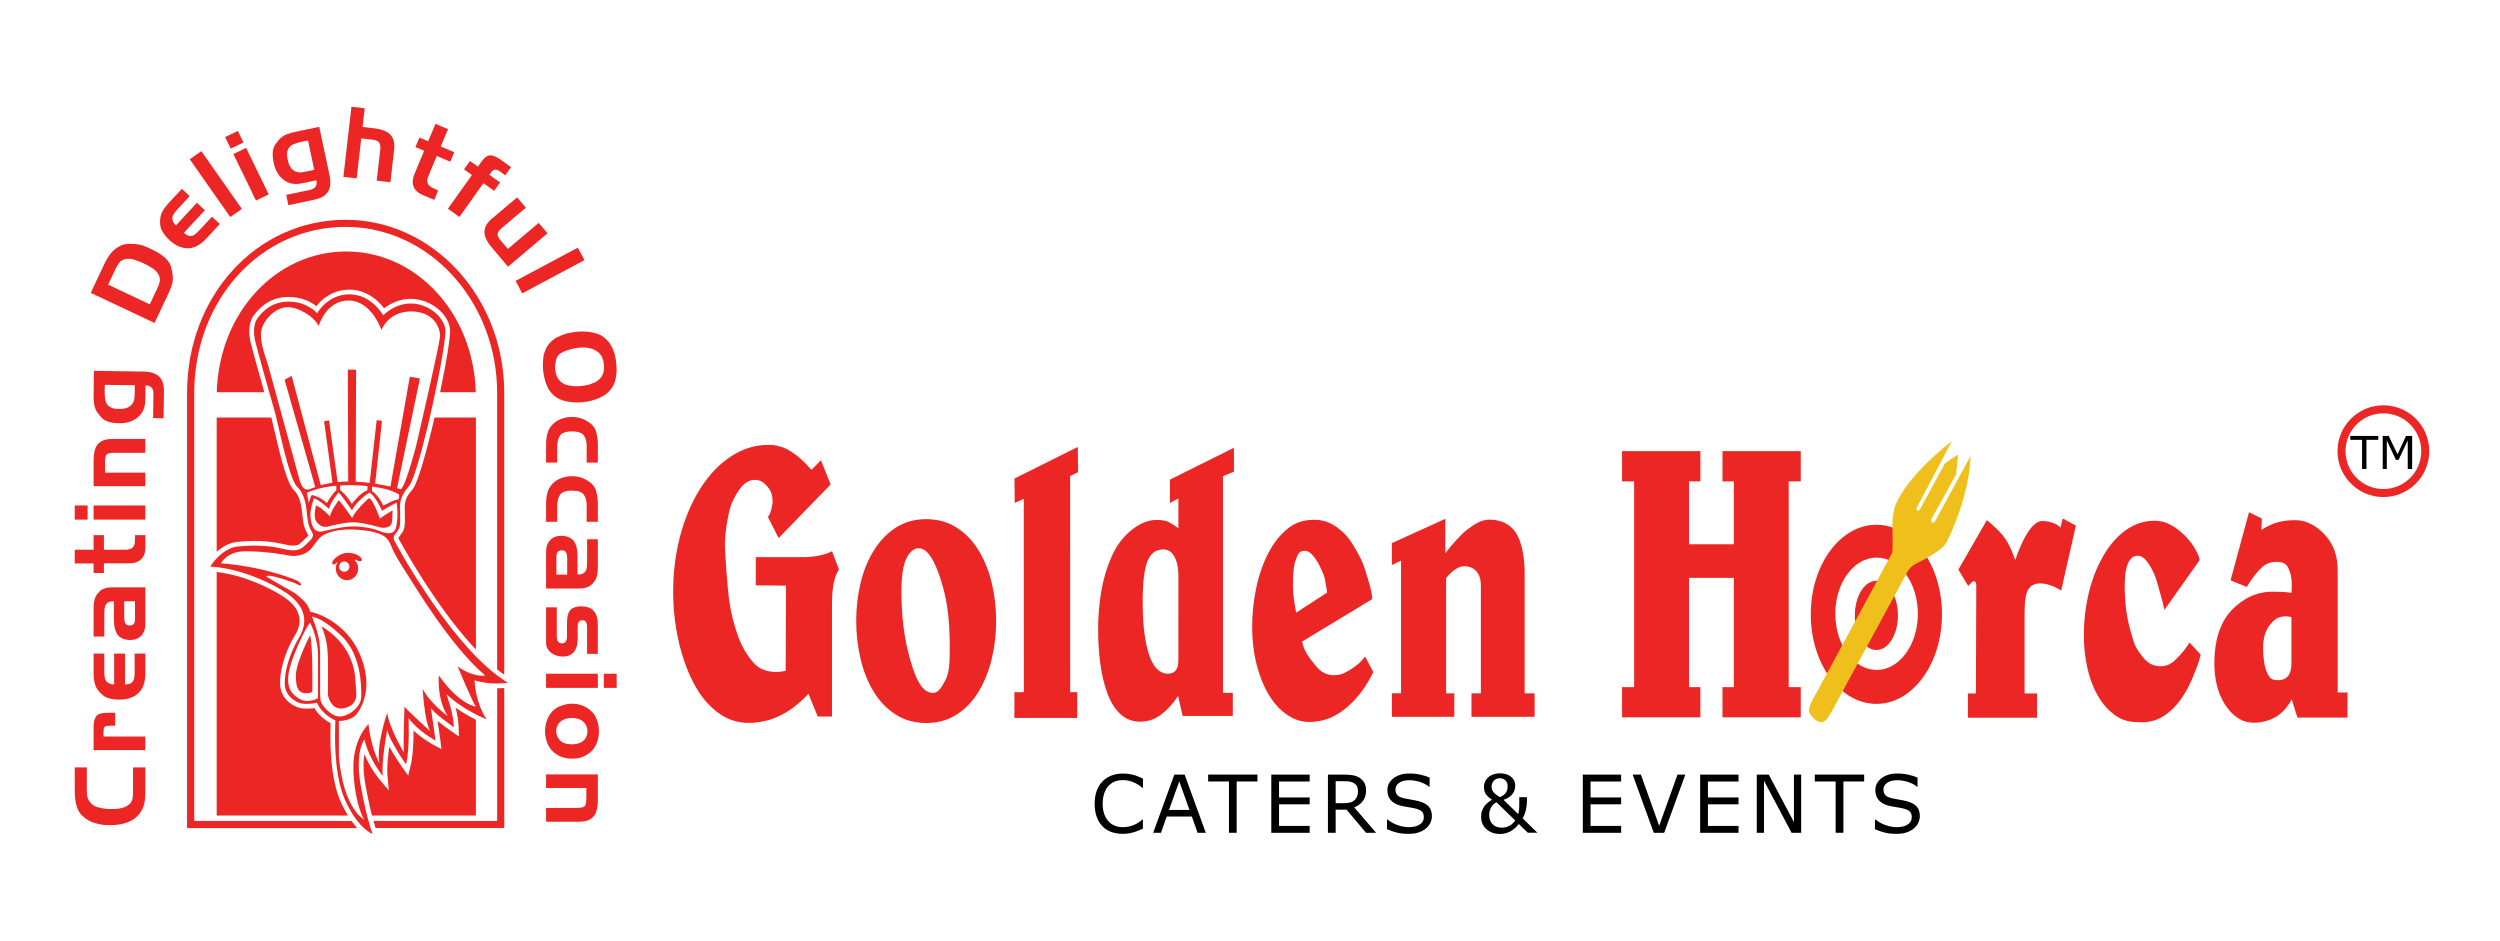 <?xml version="1.0" encoding="utf-8"?>
<!-- Generator: Adobe Illustrator 16.0.0, SVG Export Plug-In . SVG Version: 6.00 Build 0)  -->
<!DOCTYPE svg PUBLIC "-//W3C//DTD SVG 1.1//EN" "http://www.w3.org/Graphics/SVG/1.1/DTD/svg11.dtd">
<svg version="1.1" id="Layer_1" xmlns="http://www.w3.org/2000/svg" xmlns:xlink="http://www.w3.org/1999/xlink" x="0px" y="0px"
	 width="155.904px" height="58.667px" viewBox="0 0 155.904 58.667" enable-background="new 0 0 155.904 58.667"
	 xml:space="preserve">
<g>
	<g>
		<g>
			<path fill="none" d="M19.526,30.578l0.105-0.035C19.595,30.556,19.56,30.566,19.526,30.578z"/>
			<path fill="none" d="M25.027,35.218c-0.759-1.17-0.597-1.4-1.04-1.758c-0.443-0.354-2.26-0.592-3.287-0.307
				c-0.865,0.242-0.86,0.58-1.305,1.072c-0.443,0.492-1.134,0.469-1.354,0.42s-1.503-0.271-2.711-0.271
				c-1.207,0-1.552,0.766-1.552,0.766c0.31-0.012,1.508,0.141,2.475,0.359c1.204,0.275,2.194,0.645,2.349,0.75
				c0.277,0.195,0.181,0.338-0.016,0.211s-0.734-0.285-0.734-0.285c-1.357-0.449-1.23-0.211-1.23-0.211s1.186,0.705,1.554,0.896
				c0.367,0.186,0.84,0.645,0.968,0.84s0.21,0.451,0.21,0.451c0.375,0.059,2.225,0.648,3.076,2.615
				c0.853,1.965,0.216,3.205-0.145,3.711c-0.361,0.506-1.149,0.48-1.149,0.48v2.205c0.283,3.314,1.577,3.943,1.577,3.943
				s-0.542-0.801-0.665-2.896c-0.124-2.094,0.937-3.055,0.937-3.055c0.147,1.49,0.679,2.439,0.679,2.439
				c-0.21-1.158,0.492-3.154,0.492-3.154c0.086,0.9,1.034,2.488,1.034,2.488c-0.05-0.639,0.037-2.857,0.037-2.857
				c0.26,0.309,1.603,1.527,1.603,1.527c-0.369-0.715-0.468-2.637-0.468-2.637c0.479,0.912,1.563,1.699,1.563,1.699
				c-0.702-1.096-0.555-2.537-0.555-2.537c1.306,1.848,2.305,1.936,2.305,1.936c-0.247-0.371-1.134-2.502-1.134-2.502
				c1.021,0.727,1.725,0.566,1.725,0.566C28.033,40.24,25.784,36.39,25.027,35.218z"/>
			<path fill="#EC2525" d="M20.5,32.828c0.373-0.094,0.99-0.256,1.548-0.256c0.56,0,1.561,0.291,1.699,0.326
				s0.641,0.035,0.687-0.314c0.047-0.35,0.047-0.756,0.047-0.756s-0.594,0.348-0.79,0.512c0,0-0.408-1.176-0.677-1.277
				c0,0-0.803,0.686-1.059,1.244c0,0-0.688-1.023-0.838-1.105c0,0-0.513,0.697-0.535,1.012c0,0-0.535-0.582-0.873-0.686
				c0,0-0.186,0.686,0,0.965C19.895,32.771,20.128,32.921,20.5,32.828z"/>
			<path fill="none" d="M25.027,35.218c-0.759-1.17-0.597-1.4-1.04-1.758c-0.443-0.354-2.26-0.592-3.287-0.307
				c-0.865,0.242-0.86,0.58-1.305,1.072c-0.443,0.492-1.134,0.469-1.354,0.42s-1.503-0.271-2.711-0.271
				c-1.207,0-1.552,0.766-1.552,0.766c0.31-0.012,1.508,0.141,2.475,0.359c1.204,0.275,2.194,0.645,2.349,0.75
				c0.277,0.195,0.181,0.338-0.016,0.211s-0.734-0.285-0.734-0.285c-1.357-0.449-1.23-0.211-1.23-0.211s1.186,0.705,1.554,0.896
				c0.367,0.186,0.84,0.645,0.968,0.84s0.21,0.451,0.21,0.451c0.375,0.059,2.225,0.648,3.076,2.615
				c0.853,1.965,0.216,3.205-0.145,3.711c-0.361,0.506-1.149,0.48-1.149,0.48v2.205c0.283,3.314,1.577,3.943,1.577,3.943
				s-0.542-0.801-0.665-2.896c-0.124-2.094,0.937-3.055,0.937-3.055c0.147,1.49,0.679,2.439,0.679,2.439
				c-0.21-1.158,0.492-3.154,0.492-3.154c0.086,0.9,1.034,2.488,1.034,2.488c-0.05-0.639,0.037-2.857,0.037-2.857
				c0.26,0.309,1.603,1.527,1.603,1.527c-0.369-0.715-0.468-2.637-0.468-2.637c0.479,0.912,1.563,1.699,1.563,1.699
				c-0.702-1.096-0.555-2.537-0.555-2.537c1.306,1.848,2.305,1.936,2.305,1.936c-0.247-0.371-1.134-2.502-1.134-2.502
				c1.021,0.727,1.725,0.566,1.725,0.566C28.033,40.24,25.784,36.39,25.027,35.218z"/>
			<path fill="#EC2525" d="M21.698,50.861c0.001,0,0.001,0,0.002,0.002c-0.153-0.248-0.308-0.533-0.455-0.869
				c-0.49-1.105-0.701-2.752-0.627-4.887c-0.258-0.141-0.723-0.449-1.014-0.951c-0.13,0.02-0.302,0.037-0.48,0.037
				c-0.261,0-0.481-0.039-0.656-0.119c-0.628-0.287-0.983-0.787-1.004-1.41c-0.021-0.666,0.211-1.863,0.934-3.051
				c0.693-1.137-0.005-1.93-0.713-2.395c-0.764-0.502-2.442-1.348-4.171-1.549v15.191H21.698L21.698,50.861z"/>
			<path fill="#EC2525" d="M29.678,50.861v-5.979c0,0.002,0.001,0.002,0.001,0.002c-0.34-0.168-0.799-0.418-1.266-0.748
				c0.096,0.377,0.18,0.814,0.189,1.211l0.017,0.584l-0.479-0.334c-0.241-0.168-0.563-0.398-0.851-0.633
				c0.072,0.488,0.148,1.027,0.17,1.188l0.069,0.564l-0.502-0.268c-0.036-0.021-0.666-0.357-1.237-0.885
				c0.001,0.648-0.029,1.551-0.181,2.176l-0.153,0.633l-0.376-0.531c-0.07-0.102-0.479-0.684-0.803-1.277
				c-0.084,0.592-0.158,1.316-0.114,1.799l0.086,0.939l-0.606-0.721c-0.026-0.033-0.539-0.648-0.922-1.555
				c-0.066,0.422-0.086,1.045,0.07,1.918c0.184,1.033,0.4,1.916,0.409,1.916H29.678L29.678,50.861z"/>
			<path fill="#EC2525" d="M31.004,51.193H23.29h-0.001c0.052,0.188,0.097,0.332,0.132,0.443l0,0h8.026v-8.732
				c-0.118,0.012-0.271,0.02-0.443,0.02V51.193z"/>
			<path fill="#EC2525" d="M21.919,51.193h-9.806V24.499c0-5.803,4.148-10.35,9.444-10.35c5.208,0,9.445,4.643,9.445,10.35v17.247
				c0.148,0.119,0.296,0.23,0.443,0.332l0,0V24.499c0-5.951-4.437-10.793-9.89-10.793c-5.545,0-9.889,4.74-9.889,10.793v27.14h10.61
				C22.164,51.513,22.043,51.367,21.919,51.193z"/>
			<g>
				<g>
					<path fill="#EC2525" d="M4.661,47.855h0.753v1.518c0,0.271,0.063,0.482,0.193,0.645c0.128,0.156,0.271,0.262,0.429,0.307
						c0.156,0.043,0.302,0.076,0.434,0.096c0.134,0.021,0.266,0.031,0.396,0.031h0.08h0.065c0.059,0,0.12-0.002,0.188-0.006
						c0.067-0.004,0.148-0.012,0.244-0.023c0.097-0.012,0.198-0.041,0.31-0.084c0.11-0.041,0.212-0.102,0.306-0.18
						c0.106-0.102,0.174-0.211,0.199-0.328c0.026-0.119,0.039-0.271,0.039-0.459v-1.514h0.766v1.549
						c0,0.293-0.024,0.541-0.075,0.746c-0.052,0.207-0.154,0.412-0.31,0.621c-0.213,0.246-0.468,0.424-0.766,0.523
						c-0.298,0.105-0.62,0.156-0.967,0.156H6.681c-0.158,0-0.313-0.016-0.465-0.049c-0.15-0.033-0.294-0.072-0.429-0.121
						c-0.135-0.051-0.253-0.107-0.355-0.172c-0.102-0.066-0.216-0.162-0.343-0.287c-0.126-0.127-0.219-0.281-0.278-0.459
						c-0.06-0.182-0.099-0.35-0.118-0.506c-0.021-0.158-0.031-0.316-0.031-0.475L4.661,47.855L4.661,47.855z"/>
					<path fill="#EC2525" d="M9.062,45.931v0.844H5.837v-1.434c0-0.262,0.037-0.457,0.11-0.588c0.072-0.131,0.174-0.213,0.3-0.25
						s0.302-0.057,0.526-0.057h0.214h0.195v0.809H6.926c-0.166,0-0.277,0.012-0.333,0.031c-0.055,0.021-0.093,0.061-0.113,0.115
						c-0.008,0.053-0.015,0.102-0.019,0.141c-0.004,0.041-0.006,0.109-0.006,0.203v0.186H9.062z"/>
					<path fill="#EC2525" d="M8.395,40.759h0.667v1.242c0,0.551-0.146,0.961-0.439,1.229s-0.687,0.4-1.176,0.4
						s-0.851-0.104-1.08-0.313c-0.23-0.209-0.376-0.416-0.438-0.627c-0.062-0.211-0.092-0.441-0.092-0.689v-1.242h0.667v1.125
						c0,0.186,0.015,0.33,0.043,0.438c0.028,0.105,0.088,0.188,0.178,0.25c0.095,0.072,0.226,0.109,0.393,0.109v-1.922h0.68v1.924
						c0.167,0,0.295-0.029,0.383-0.09c0.087-0.061,0.147-0.145,0.181-0.256c0.023-0.104,0.036-0.254,0.036-0.443L8.395,40.759
						L8.395,40.759z"/>
					<path fill="#EC2525" d="M6.504,38.271v1.426H5.837v-1.744c0-0.209,0.021-0.398,0.062-0.572
						c0.042-0.174,0.147-0.344,0.321-0.508c0.173-0.166,0.447-0.248,0.823-0.248h2.02v2.283c0,0.318-0.085,0.563-0.257,0.734
						c-0.163,0.18-0.396,0.27-0.697,0.27H8.022c-0.184-0.021-0.336-0.064-0.455-0.129c-0.121-0.066-0.216-0.156-0.282-0.275
						c-0.067-0.119-0.113-0.246-0.142-0.383c-0.025-0.137-0.04-0.305-0.04-0.506v-1.125c-0.171,0-0.301,0.031-0.388,0.094
						c-0.089,0.064-0.146,0.148-0.172,0.258C6.517,37.951,6.504,38.093,6.504,38.271z M8.42,38.558v-1.064H7.747v1.002
						c0,0.145,0.021,0.266,0.063,0.365c0.043,0.102,0.135,0.148,0.272,0.148c0.095,0,0.166-0.02,0.218-0.063
						c0.051-0.043,0.084-0.094,0.099-0.154S8.42,38.654,8.42,38.558z"/>
					<path fill="#EC2525" d="M6.479,35.138v0.594H5.837v-0.594H4.661v-0.854h1.176v-0.912h0.643v0.912h1.305
						c0.191,0,0.335-0.031,0.429-0.094c0.094-0.064,0.153-0.15,0.177-0.26c0.021-0.131,0.031-0.289,0.031-0.473v-0.086h0.643v0.777
						c0,0.322-0.09,0.566-0.27,0.734c-0.179,0.166-0.424,0.25-0.734,0.25h-1.58V35.138z"/>
					<path fill="#EC2525" d="M4.661,32.404v-0.881h0.802v0.881H4.661z M5.837,32.404v-0.881h3.226v0.881H5.837z"/>
					<path fill="#EC2525" d="M9.062,29.478v0.844H5.837v-1.598c0-0.297,0.035-0.545,0.104-0.74c0.067-0.197,0.189-0.348,0.362-0.453
						c0.174-0.105,0.412-0.16,0.714-0.16h2.044v0.865H7.129c-0.065,0-0.128,0.002-0.188,0.008c-0.06,0.006-0.122,0.02-0.189,0.039
						c-0.067,0.021-0.117,0.07-0.149,0.148c-0.032,0.076-0.05,0.197-0.05,0.361v0.686H9.062z"/>
					<path fill="#EC2525" d="M5.837,24.681l0.022-1.555l3.103,0.045c0.278,0.004,0.511,0.051,0.7,0.137
						c0.188,0.086,0.332,0.219,0.431,0.4c0.092,0.189,0.136,0.424,0.132,0.705l-0.023,1.672l-0.654-0.01l0.021-1.518
						c0.005-0.342-0.16-0.516-0.495-0.521l-0.011,0.691l-0.001,0.08c-0.003,0.172-0.011,0.311-0.023,0.418
						c-0.014,0.109-0.048,0.225-0.104,0.352c-0.055,0.125-0.148,0.256-0.28,0.391c-0.134,0.135-0.307,0.24-0.52,0.316
						c-0.214,0.076-0.447,0.113-0.7,0.109c-0.521-0.008-0.884-0.117-1.085-0.334c-0.2-0.215-0.329-0.387-0.384-0.52
						c-0.056-0.131-0.091-0.262-0.104-0.393c-0.016-0.131-0.022-0.23-0.023-0.301C5.837,24.777,5.837,24.722,5.837,24.681z
						 M8.398,24.57L8.4,24.466l0.006-0.441L6.54,23.999l-0.008,0.1L6.53,24.203l-0.003,0.246c-0.003,0.197,0.013,0.369,0.047,0.518
						c0.035,0.148,0.094,0.258,0.176,0.328c0.083,0.07,0.166,0.121,0.25,0.154c0.083,0.031,0.178,0.049,0.283,0.049L7.471,25.5
						c0.364,0.006,0.624-0.102,0.782-0.318c0.059-0.074,0.097-0.158,0.114-0.254C8.385,24.833,8.395,24.713,8.398,24.57z"/>
					<path fill="#EC2525" d="M10.502,18.308L9.637,20.14l-3.979-1.877l0.855-1.816c0.194-0.412,0.419-0.719,0.674-0.92
						c0.256-0.201,0.515-0.307,0.776-0.318c0.262-0.01,0.488,0,0.677,0.035c0.189,0.035,0.384,0.1,0.582,0.193l0.244,0.115
						c0.697,0.33,1.1,0.695,1.203,1.102c0.104,0.404,0.135,0.715,0.09,0.93S10.629,18.038,10.502,18.308z M7.2,16.784l-0.457,0.969
						l2.597,1.225l0.457-0.969c0.08-0.17,0.134-0.314,0.16-0.432c0.026-0.119,0.013-0.246-0.039-0.385
						c-0.073-0.17-0.194-0.313-0.361-0.43c-0.169-0.119-0.366-0.229-0.596-0.338c-0.222-0.105-0.433-0.186-0.632-0.242
						c-0.198-0.055-0.377-0.061-0.532-0.018c-0.156,0.045-0.265,0.104-0.323,0.176c-0.06,0.074-0.109,0.146-0.151,0.217
						C7.28,16.627,7.239,16.704,7.2,16.784z"/>
					<path fill="#EC2525" d="M13.219,13.515l0.489,0.453l-0.845,0.912c-0.374,0.404-0.761,0.604-1.157,0.602
						c-0.397-0.004-0.775-0.172-1.135-0.506c-0.358-0.332-0.553-0.654-0.58-0.963c-0.027-0.311,0.008-0.563,0.104-0.758
						c0.1-0.195,0.231-0.385,0.401-0.568l0.844-0.91l0.49,0.453l-0.766,0.826c-0.125,0.135-0.214,0.25-0.266,0.348
						c-0.051,0.098-0.063,0.199-0.04,0.305c0.02,0.117,0.09,0.234,0.213,0.348l1.307-1.41l0.499,0.461l-1.308,1.41
						c0.123,0.113,0.236,0.18,0.341,0.195c0.105,0.015,0.206-0.004,0.306-0.063c0.091-0.063,0.201-0.164,0.331-0.305L13.219,13.515z
						"/>
					<path fill="#EC2525" d="M11.833,9.932l0.722-0.506l2.528,3.602l-0.722,0.508L11.833,9.932z"/>
					<path fill="#EC2525" d="M14.039,8.549l0.793-0.386l0.351,0.721L14.39,9.271L14.039,8.549z M14.553,9.607l0.793-0.387
						l1.412,2.901l-0.793,0.385L14.553,9.607z"/>
					<path fill="#EC2525" d="M18.388,8.229l1.521-0.321l0.643,3.035c0.059,0.272,0.064,0.508,0.022,0.711
						c-0.043,0.203-0.142,0.373-0.296,0.51c-0.164,0.131-0.385,0.227-0.659,0.285l-1.635,0.346l-0.137-0.641l1.485-0.314
						c0.335-0.072,0.468-0.271,0.398-0.598l-0.677,0.143l-0.078,0.018c-0.168,0.035-0.306,0.059-0.414,0.068
						c-0.107,0.009-0.229,0.002-0.364-0.023c-0.134-0.025-0.282-0.088-0.443-0.188c-0.16-0.1-0.302-0.244-0.424-0.436
						c-0.121-0.19-0.209-0.41-0.261-0.658c-0.108-0.511-0.079-0.888,0.086-1.132c0.165-0.243,0.306-0.406,0.422-0.489
						s0.234-0.146,0.359-0.189c0.124-0.043,0.221-0.072,0.287-0.089C18.296,8.25,18.349,8.238,18.388,8.229z M19.062,10.703
						l0.104-0.021l0.431-0.091L19.21,8.764l-0.098,0.015L19.01,8.799l-0.241,0.051c-0.191,0.041-0.355,0.095-0.492,0.161
						c-0.138,0.066-0.23,0.147-0.281,0.244c-0.052,0.097-0.083,0.188-0.096,0.277c-0.014,0.088-0.01,0.184,0.014,0.287l0.04,0.186
						c0.074,0.356,0.235,0.586,0.482,0.692c0.084,0.041,0.176,0.06,0.271,0.056C18.804,10.75,18.923,10.732,19.062,10.703z"/>
					<path fill="#EC2525" d="M22.242,11.125l-0.827-0.094l0.501-4.374l0.827,0.095L22.61,7.92l0.761,0.087
						c0.202,0.023,0.387,0.066,0.555,0.129s0.302,0.146,0.403,0.246c0.101,0.103,0.175,0.231,0.22,0.389
						c0.046,0.157,0.057,0.346,0.031,0.564l-0.232,2.032l-0.856-0.1l0.221-1.933c0.023-0.203,0-0.354-0.071-0.452
						c-0.08-0.091-0.223-0.149-0.43-0.172L22.53,8.631L22.242,11.125z"/>
					<path fill="#EC2525" d="M26.453,9.401l-0.547-0.229l0.248-0.593l0.548,0.229l0.455-1.083l0.784,0.329l-0.455,1.084l0.842,0.353
						l-0.249,0.593l-0.84-0.354l-0.505,1.203c-0.074,0.176-0.101,0.321-0.078,0.432c0.021,0.111,0.079,0.199,0.171,0.264
						c0.111,0.07,0.254,0.139,0.423,0.211l0.079,0.033l-0.249,0.592l-0.717-0.301c-0.297-0.125-0.488-0.301-0.572-0.531
						c-0.085-0.23-0.067-0.488,0.052-0.775L26.453,9.401z"/>
					<path fill="#EC2525" d="M28.649,13.529l-0.719-0.512l1.5-2.103l-0.494-0.352l0.373-0.523l0.494,0.352l0.106-0.149
						c0.047-0.066,0.089-0.124,0.124-0.174c0.035-0.05,0.09-0.114,0.164-0.192c0.071-0.078,0.155-0.134,0.25-0.167
						c0.094-0.033,0.201-0.029,0.321,0.012c0.126,0.035,0.271,0.111,0.438,0.229l0.663,0.473l-0.369,0.519l-0.099-0.093
						l-0.181-0.128c-0.14-0.101-0.25-0.146-0.33-0.138c-0.088-0.012-0.174,0.042-0.259,0.161l-0.023,0.035l-0.029,0.04l-0.062,0.085
						l0.668,0.475l-0.372,0.523l-0.668-0.477L28.649,13.529z"/>
					<path fill="#EC2525" d="M33.595,13.9l0.549,0.65l-2.465,2.082l-1.034-1.227c-0.187-0.221-0.313-0.432-0.383-0.629
						c-0.068-0.199-0.069-0.395-0.006-0.586c0.065-0.191,0.209-0.379,0.431-0.566l1.563-1.318l0.545,0.645L31.28,14.23
						c-0.101,0.084-0.17,0.166-0.212,0.242c-0.041,0.078-0.049,0.158-0.021,0.242c0.028,0.084,0.087,0.178,0.176,0.285l0.446,0.527
						L33.595,13.9z"/>
					<path fill="#EC2525" d="M36.033,15.443l0.416,0.777l-3.882,2.074l-0.415-0.777L36.033,15.443z"/>
					<path fill="#EC2525" d="M36.89,20.724c0.331,0.059,0.582,0.158,0.754,0.299s0.301,0.275,0.387,0.4
						c0.085,0.127,0.154,0.262,0.211,0.404c0.055,0.145,0.095,0.275,0.119,0.391c0.024,0.117,0.047,0.252,0.063,0.406
						c0.032,0.291,0.036,0.523,0.013,0.697c-0.023,0.172-0.043,0.291-0.057,0.357c-0.014,0.064-0.045,0.158-0.096,0.281
						c-0.05,0.123-0.118,0.234-0.206,0.334c-0.176,0.229-0.418,0.406-0.727,0.535s-0.629,0.211-0.961,0.248
						c-0.329,0.035-0.662,0.025-0.999-0.033c-0.337-0.057-0.615-0.18-0.838-0.371s-0.384-0.428-0.483-0.707
						c-0.102-0.281-0.166-0.557-0.196-0.828c-0.03-0.271-0.028-0.537,0.005-0.795c0.007-0.088,0.021-0.168,0.038-0.242
						c0.018-0.074,0.051-0.166,0.096-0.277c0.045-0.113,0.111-0.228,0.199-0.346c0.087-0.119,0.193-0.223,0.319-0.313
						s0.303-0.182,0.529-0.273c0.229-0.094,0.516-0.158,0.859-0.197C36.257,20.657,36.58,20.667,36.89,20.724z M36.678,21.693
						c-0.199-0.027-0.416-0.027-0.65-0.002c-0.23,0.025-0.498,0.096-0.805,0.209c-0.305,0.113-0.485,0.293-0.543,0.537
						c-0.057,0.244-0.077,0.447-0.059,0.609c0.018,0.158,0.056,0.309,0.117,0.449c0.164,0.336,0.453,0.523,0.866,0.564
						c0.214,0.033,0.435,0.037,0.665,0.012c0.234-0.025,0.425-0.066,0.567-0.121c0.143-0.055,0.234-0.092,0.273-0.109
						c0.039-0.02,0.098-0.057,0.176-0.111c0.077-0.057,0.148-0.131,0.218-0.225c0.067-0.094,0.11-0.189,0.131-0.289
						c0.021-0.098,0.031-0.188,0.035-0.266c0.004-0.078,0.001-0.158-0.008-0.238c-0.018-0.15-0.055-0.297-0.116-0.438
						C37.401,21.974,37.111,21.777,36.678,21.693z"/>
					<path fill="#EC2525" d="M34.747,27.844v0.109v0.895h-0.692v-1.145c0-0.24,0.027-0.465,0.083-0.67
						c0.056-0.207,0.157-0.389,0.307-0.549c0.148-0.158,0.334-0.279,0.554-0.361c0.221-0.082,0.44-0.121,0.662-0.121
						c0.153,0,0.303,0.016,0.442,0.049c0.142,0.031,0.282,0.086,0.427,0.164c0.143,0.078,0.267,0.166,0.373,0.264
						c0.139,0.143,0.229,0.289,0.269,0.438c0.041,0.15,0.069,0.289,0.086,0.42c0.018,0.129,0.025,0.252,0.025,0.367v1.145h-0.698
						v-0.895v-0.084v-0.111c0-0.207-0.055-0.402-0.162-0.584c-0.108-0.182-0.362-0.273-0.762-0.273
						c-0.394,0-0.644,0.094-0.751,0.281C34.801,27.37,34.747,27.592,34.747,27.844z"/>
					<path fill="#EC2525" d="M34.747,31.539v0.109v0.893h-0.692v-1.145c0-0.24,0.027-0.463,0.083-0.67
						c0.056-0.205,0.157-0.389,0.307-0.549c0.148-0.158,0.334-0.279,0.554-0.359c0.221-0.082,0.44-0.123,0.662-0.123
						c0.153,0,0.303,0.016,0.442,0.049c0.142,0.031,0.282,0.088,0.427,0.163c0.143,0.078,0.267,0.166,0.373,0.264
						c0.139,0.145,0.229,0.289,0.269,0.439c0.041,0.148,0.069,0.289,0.086,0.418c0.018,0.131,0.025,0.254,0.025,0.367v1.145h-0.698
						v-0.893v-0.086v-0.109c0-0.209-0.055-0.402-0.162-0.584c-0.108-0.184-0.362-0.271-0.762-0.271
						c-0.394,0-0.644,0.094-0.751,0.279C34.801,31.064,34.747,31.285,34.747,31.539z"/>
					<path fill="#EC2525" d="M36.614,35.056v-1.428h0.668v1.744c0,0.207-0.021,0.398-0.063,0.572s-0.147,0.342-0.32,0.508
						c-0.175,0.166-0.448,0.248-0.823,0.248h-2.021v-2.283c0-0.316,0.086-0.563,0.257-0.732c0.163-0.182,0.396-0.271,0.698-0.271
						h0.086c0.185,0.021,0.336,0.064,0.456,0.129s0.214,0.156,0.281,0.275c0.067,0.117,0.114,0.244,0.141,0.383
						c0.027,0.137,0.04,0.305,0.04,0.504v1.127c0.171,0,0.302-0.031,0.39-0.096c0.088-0.063,0.145-0.148,0.172-0.256
						C36.6,35.371,36.614,35.23,36.614,35.056z M34.699,34.769v1.063h0.673v-1.004c0-0.143-0.021-0.264-0.064-0.365
						c-0.043-0.1-0.134-0.146-0.271-0.146c-0.094,0-0.166,0.02-0.217,0.063c-0.053,0.043-0.084,0.096-0.1,0.152
						C34.705,34.589,34.699,34.667,34.699,34.769z"/>
					<path fill="#EC2525" d="M34.054,40.062v-2.186h0.667v1.793c0,0.303,0.108,0.453,0.325,0.453c0.208,0,0.313-0.15,0.313-0.453
						v-0.738c0-0.107,0.002-0.191,0.006-0.254c0.005-0.061,0.016-0.146,0.034-0.264c0.019-0.113,0.059-0.217,0.121-0.311
						c0.063-0.096,0.157-0.166,0.282-0.215c0.124-0.049,0.274-0.074,0.45-0.074c0.686,0,1.028,0.379,1.028,1.139v1.824h-0.668
						v-1.516v-0.061v-0.08c0-0.258-0.071-0.402-0.214-0.432h-0.104c-0.18,0-0.27,0.135-0.27,0.402v0.777
						c0,0.156-0.018,0.297-0.053,0.426c-0.034,0.129-0.09,0.242-0.165,0.34c-0.074,0.1-0.171,0.176-0.288,0.23
						c-0.115,0.055-0.249,0.082-0.399,0.082c-0.185,0-0.339-0.027-0.466-0.08c-0.126-0.053-0.222-0.104-0.284-0.152
						c-0.063-0.047-0.132-0.125-0.205-0.227C34.092,40.388,34.054,40.246,34.054,40.062z"/>
					<path fill="#EC2525" d="M37.282,42.015v0.881h-3.228v-0.881H37.282z M38.456,42.015v0.881h-0.801v-0.881H38.456z"/>
					<path fill="#EC2525" d="M34.441,46.83c-0.144-0.154-0.244-0.313-0.304-0.477s-0.099-0.299-0.119-0.41
						c-0.021-0.109-0.03-0.225-0.03-0.344c0-0.223,0.04-0.447,0.119-0.672s0.19-0.412,0.334-0.561
						c0.143-0.15,0.299-0.256,0.468-0.322c0.17-0.064,0.309-0.107,0.417-0.127c0.107-0.021,0.224-0.031,0.346-0.031
						c0.232,0,0.43,0.031,0.591,0.096c0.161,0.063,0.284,0.121,0.37,0.176s0.188,0.141,0.303,0.258
						c0.117,0.117,0.216,0.281,0.294,0.496c0.08,0.215,0.119,0.443,0.119,0.689c0,0.232-0.037,0.457-0.112,0.67
						c-0.075,0.215-0.171,0.383-0.287,0.504c-0.116,0.119-0.22,0.209-0.307,0.266c-0.088,0.057-0.211,0.117-0.366,0.178
						c-0.157,0.061-0.358,0.092-0.604,0.092c-0.231,0-0.456-0.041-0.671-0.119C34.786,47.109,34.599,46.99,34.441,46.83z
						 M34.735,45.314c-0.018,0.033-0.028,0.074-0.036,0.125c-0.009,0.051-0.014,0.102-0.014,0.148c0,0.178,0.052,0.336,0.153,0.48
						c0.103,0.143,0.227,0.234,0.373,0.283s0.296,0.068,0.447,0.068c0.216,0,0.403-0.039,0.564-0.117s0.279-0.209,0.354-0.385
						c0.041-0.111,0.061-0.217,0.061-0.313c0-0.105-0.021-0.215-0.066-0.33c-0.054-0.109-0.12-0.201-0.202-0.275
						c-0.081-0.072-0.183-0.129-0.299-0.168c-0.119-0.039-0.257-0.059-0.41-0.059c-0.209,0-0.396,0.045-0.563,0.133
						S34.807,45.128,34.735,45.314z"/>
					<path fill="#EC2525" d="M34.054,49.142v-0.848h3.228v1.6c0,0.299-0.035,0.545-0.104,0.738c-0.068,0.195-0.189,0.35-0.364,0.453
						c-0.174,0.105-0.41,0.16-0.713,0.16h-2.046v-0.863h1.936c0.064,0,0.128-0.004,0.187-0.01c0.061-0.006,0.123-0.02,0.19-0.041
						c0.065-0.02,0.117-0.066,0.148-0.145c0.032-0.078,0.05-0.199,0.05-0.361V49.14h-2.511V49.142z"/>
				</g>
			</g>
			<path opacity="0.4" enable-background="new    " d="M13.512,35.669l-0.001-0.002L13.512,35.669z"/>
			<path fill="#EC2525" d="M22.475,34.74c-0.195-0.174-0.471-0.264-0.775-0.264c-0.404,0-0.771,0.242-0.955,0.521
				c-0.086,0.131,0.033,0.293,0.17,0.162c0.045-0.043,0.097-0.082,0.153-0.117c-0.08,0.117-0.127,0.26-0.127,0.416
				c0,0.4,0.313,0.725,0.698,0.725c0.387,0,0.699-0.324,0.699-0.725c0-0.201-0.078-0.381-0.205-0.514
				c-0.028-0.029-0.007-0.064,0.034-0.047c0.045,0.014,0.087,0.035,0.129,0.061C22.525,35.103,22.661,34.902,22.475,34.74z
				 M21.468,35.658c-0.179,0-0.323-0.145-0.323-0.322c0-0.18,0.146-0.322,0.323-0.322s0.322,0.145,0.322,0.322
				C21.79,35.515,21.645,35.658,21.468,35.658z"/>
			<path fill="none" d="M20.382,31.375c0,0,0.392-0.674,0.594-0.791v-0.277l-0.015-0.016c-0.496,0.045-0.947,0.133-1.329,0.252
				l-0.105,0.035c-0.142,0.047-0.271,0.098-0.391,0.154c0.02,0.1,0.107,0.525,0.113,0.643c0,0,0.104-0.389,0.197-0.506
				C19.447,30.869,20.01,30.986,20.382,31.375z"/>
			<path fill="none" d="M20.146,33.13c0.583-0.133,1.268-0.303,1.909-0.303c0.643,0,1.274,0.133,1.475,0.201
				c0.197,0.07,1.017,0.541,1.174-0.16c0.157-0.703,0.032-1.529,0.032-1.529s-0.781,0.4-0.906,0.518c0,0-0.447-0.998-0.804-1.139
				c0,0-0.851,0.566-1.072,1.111c0,0-0.697-1.018-0.841-1.119c0,0-0.503,0.586-0.597,1.025c0,0-0.633-0.586-0.938-0.66
				c0,0-0.276,0.715-0.217,1.195C19.422,32.753,19.565,33.267,20.146,33.13z"/>
			<path fill="none" d="M23.202,30.341l-0.01,0.285c0,0,0.438,0.262,0.705,0.916c0,0,0.73-0.42,0.96-0.4c0,0,0.047-0.135,0.03-0.303
				C24.526,30.605,23.927,30.437,23.202,30.341z"/>
			<path fill="none" d="M19.383,30.482c0.043-0.018,0.137-0.059,0.273-0.107l-1.912-6.694l0.443-0.234l1.813,6.819
				c0.2-0.061,0.443-0.115,0.729-0.16l-0.522-3.838l0.308-0.049l0.537,3.849c0.204-0.021,0.421-0.037,0.658-0.039l-0.02-6.978
				l0.512,0.008l-0.023,6.979c0.291,0.016,0.585,0.043,0.869,0.08l0.437-3.911l0.333,0.037l-0.427,3.923
				c0.36,0.057,0.689,0.119,0.954,0.178l1.209-6.849l0.629,0.111l-1.426,6.837c0.098,0.027,0.171,0.049,0.206,0.063
				c0.222,0.086,0.85-2.155,0.985-2.71c0.135-0.555,1.44-6.232,1.486-6.773c0.047-0.543-0.367-1.6-1.802-1.6
				c-1.434,0-1.847,1.158-1.847,1.158s-0.615-1.838-2.049-1.838c-1.435,0-1.865,1.59-1.865,1.59
				c-0.334-0.648-1.293-1.174-1.921-1.174s-1.294,0.504-1.59,1.219s0.196,1.848,0.37,2.451c0.172,0.604,1.712,6.26,1.935,7.062
				C18.89,30.691,19.223,30.542,19.383,30.482z"/>
			<path fill="none" d="M21.213,30.273l-0.014,0.273c0,0,0.438,0.328,0.742,0.885c0,0,0.438-0.637,0.973-0.867V30.31
				c-0.362-0.037-0.75-0.057-1.151-0.057C21.575,30.253,21.392,30.263,21.213,30.273z"/>
			<path fill="none" d="M25.027,35.218c-0.759-1.17-0.597-1.4-1.04-1.758c-0.443-0.354-2.26-0.592-3.287-0.307
				c-0.865,0.242-0.86,0.58-1.305,1.072c-0.443,0.492-1.134,0.469-1.354,0.42s-1.503-0.271-2.711-0.271
				c-1.207,0-1.552,0.766-1.552,0.766c0.31-0.012,1.508,0.141,2.475,0.359c1.204,0.275,2.194,0.645,2.349,0.75
				c0.277,0.195,0.181,0.338-0.016,0.211s-0.734-0.285-0.734-0.285c-1.357-0.449-1.23-0.211-1.23-0.211s1.186,0.705,1.554,0.896
				c0.367,0.186,0.84,0.645,0.968,0.84s0.21,0.451,0.21,0.451c0.375,0.059,2.225,0.648,3.076,2.615
				c0.853,1.965,0.216,3.205-0.145,3.711c-0.361,0.506-1.149,0.48-1.149,0.48v2.205c0.283,3.314,1.577,3.943,1.577,3.943
				s-0.542-0.801-0.665-2.896c-0.124-2.094,0.937-3.055,0.937-3.055c0.147,1.49,0.679,2.439,0.679,2.439
				c-0.21-1.158,0.492-3.154,0.492-3.154c0.086,0.9,1.034,2.488,1.034,2.488c-0.05-0.639,0.037-2.857,0.037-2.857
				c0.26,0.309,1.603,1.527,1.603,1.527c-0.369-0.715-0.468-2.637-0.468-2.637c0.479,0.912,1.563,1.699,1.563,1.699
				c-0.702-1.096-0.555-2.537-0.555-2.537c1.306,1.848,2.305,1.936,2.305,1.936c-0.247-0.371-1.134-2.502-1.134-2.502
				c1.021,0.727,1.725,0.566,1.725,0.566C28.033,40.24,25.784,36.39,25.027,35.218z"/>
			<path fill="#EC2525" d="M18.456,42.08c-0.021,0.813,0.167,0.969,0.294,1.064c0.126,0.096,0.567,0.146,0.726-0.021
				c0,0,0.042-2.922-0.137-3.51C19.339,39.611,18.476,41.271,18.456,42.08z"/>
			<path fill="#EC2525" d="M31.448,42.435c-0.147-0.1-0.295-0.199-0.443-0.313c-3.195-2.416-6.303-8.186-6.423-8.426
				c-0.13-0.262,0.145-0.459,0.28-0.688c0.134-0.229,0.088-0.689,0.083-1.391c-0.007-0.701,0.394-1.076,0.566-1.307
				c0.685-0.906,2.407-9.006,2.259-9.81c-0.146-0.805-1.107-1.572-2.152-1.572c-1.044,0-1.719,0.74-1.719,0.74
				s-0.722-1.313-2.106-1.313s-2.015,1.184-2.015,1.184c-0.14-0.166-0.739-0.73-1.783-0.73c-1.045,0-1.627,0.619-1.922,1.016
				c-0.296,0.398-0.25,0.998-0.178,1.369c0.075,0.369,1.098,3.998,1.258,4.539c0.158,0.541,0.852,4.098,1.376,4.618
				c0.315,0.313,0.525,0.734,0.608,1.635c0.084,0.895,0.198,0.951,0.343,1.24c0.146,0.289-0.137,0.463-0.455,0.781
				c-0.204,0.203-0.401,0.311-0.728,0.311c-0.186,0-0.412-0.033-0.704-0.105c-0.522-0.123-1.105-0.188-1.729-0.188
				c-0.339,0-0.689,0.018-1.049,0.059c-1.021,0.113-1.705,1.248-1.705,1.248c1.907,0.104,3.83,1.041,4.734,1.635
				c0.972,0.641,1.522,1.617,0.805,2.799c-0.701,1.15-0.91,2.301-0.893,2.887c0.02,0.588,0.397,0.953,0.832,1.148
				c0.154,0.072,0.348,0.096,0.533,0.096c0.336,0,0.646-0.074,0.646-0.074c0.323,0.758,1.15,1.104,1.15,1.104
				c0.004,0.227-0.206,3.137,0.596,4.947c0.257,0.58,0.524,1.006,0.771,1.318c0.146,0.186,0.284,0.33,0.408,0.441
				c0.32,0.293,0.543,0.373,0.543,0.373s-0.049-0.117-0.127-0.373c-0.036-0.115-0.08-0.266-0.13-0.441
				c-0.133-0.486-0.305-1.205-0.48-2.195c-0.382-2.131,0.226-2.881,0.226-2.881c0.321,1.297,1.145,2.273,1.145,2.273
				c-0.091-0.994,0.285-2.895,0.285-2.895c0.07,0.619,1.168,2.172,1.168,2.172c0.249-1.025,0.152-2.896,0.152-2.896
				c0.571,0.818,1.69,1.416,1.69,1.416c-0.038-0.305-0.297-2.063-0.297-2.063c0.105,0.299,1.438,1.23,1.438,1.23
				c-0.022-0.896-0.464-2.063-0.464-2.063c1.071,1.014,2.495,1.563,2.495,1.563c-0.734-1.146-0.74-2.432-0.74-2.432
				c0.479,0.162,0.979,0.203,1.37,0.203c0.012,0,0.022,0,0.034,0c0.177-0.002,0.329-0.012,0.443-0.02
				c0.145-0.016,0.231-0.025,0.231-0.025C31.602,42.535,31.526,42.484,31.448,42.435z M24.858,31.142
				c-0.229-0.02-0.959,0.4-0.959,0.4c-0.268-0.654-0.706-0.916-0.706-0.916l0.01-0.285c0.726,0.096,1.323,0.266,1.687,0.498
				C24.905,31.007,24.858,31.142,24.858,31.142z M18.669,29.89c-0.223-0.802-1.763-6.458-1.935-7.062
				c-0.174-0.604-0.666-1.736-0.37-2.451s0.962-1.219,1.59-1.219s1.587,0.525,1.921,1.174c0,0,0.432-1.59,1.865-1.59
				c1.433,0,2.049,1.838,2.049,1.838s0.413-1.158,1.847-1.158c1.435,0,1.849,1.057,1.802,1.6c-0.046,0.541-1.352,6.219-1.486,6.773
				c-0.135,0.554-0.765,2.796-0.985,2.71c-0.035-0.014-0.107-0.033-0.206-0.063l1.426-6.837l-0.629-0.111l-1.209,6.849
				c-0.265-0.059-0.594-0.121-0.954-0.178l0.427-3.923l-0.333-0.037l-0.437,3.911c-0.284-0.037-0.578-0.064-0.869-0.08l0.023-6.979
				l-0.512-0.008l0.02,6.978c-0.237,0.002-0.454,0.018-0.658,0.039l-0.537-3.849l-0.308,0.049l0.523,3.838
				c-0.287,0.045-0.53,0.102-0.73,0.16l-1.813-6.819l-0.444,0.234l1.912,6.694c-0.138,0.049-0.23,0.09-0.273,0.107
				C19.223,30.542,18.89,30.691,18.669,29.89z M22.914,30.312v0.254c-0.533,0.229-0.973,0.867-0.973,0.867
				c-0.304-0.559-0.742-0.887-0.742-0.887l0.014-0.271c0.18-0.012,0.361-0.021,0.55-0.021
				C22.164,30.253,22.552,30.273,22.914,30.312z M19.135,30.732c0.118-0.057,0.249-0.107,0.391-0.154l0.105-0.035
				c0.382-0.119,0.833-0.207,1.329-0.252l0.015,0.016v0.277c-0.202,0.117-0.594,0.791-0.594,0.791
				c-0.371-0.389-0.936-0.506-0.936-0.506c-0.094,0.117-0.197,0.506-0.197,0.506C19.243,31.257,19.155,30.832,19.135,30.732z
				 M19.362,32.271c-0.061-0.48,0.217-1.195,0.217-1.195c0.306,0.074,0.938,0.66,0.938,0.66c0.094-0.439,0.597-1.025,0.597-1.025
				c0.144,0.104,0.841,1.119,0.841,1.119c0.223-0.545,1.072-1.111,1.072-1.111c0.355,0.141,0.804,1.139,0.804,1.139
				c0.125-0.115,0.906-0.518,0.906-0.518s0.125,0.826-0.032,1.529c-0.157,0.701-1.025,0.242-1.226,0.174
				c-0.197-0.068-0.78-0.215-1.423-0.215s-1.326,0.17-1.909,0.303C19.565,33.267,19.422,32.753,19.362,32.271z M19.833,43.542
				c0,0-0.6,0.336-1.114,0.064c-0.516-0.273-0.852-0.693-0.726-1.576c0.126-0.885,0.999-2.797,1.346-3.207
				c0,0,0.238,0.506,0.323,0.844c0.084,0.336,0.171,0.807,0.171,1.143S19.833,43.542,19.833,43.542z M19.992,43.689
				c-0.062-0.287,0-2.561-0.048-3.398c-0.049-0.836-0.491-1.844-0.491-1.844c0.097,0.047,0.659,0.061,1.867,1.232
				c1.209,1.174,1.221,3.113,1.21,3.771c-0.014,0.658-0.791,1.221-1.342,1.232C20.638,44.695,20.052,43.978,19.992,43.689z
				 M28.538,41.56c0,0,0.887,2.131,1.134,2.502c0,0-0.999-0.088-2.305-1.938c0,0-0.147,1.441,0.555,2.537
				c0,0-1.084-0.787-1.563-1.699c0,0,0.099,1.922,0.468,2.639c0,0-1.343-1.221-1.603-1.527c0,0-0.087,2.219-0.037,2.857
				c0,0-0.948-1.59-1.034-2.488c0,0-0.702,1.996-0.492,3.154c0,0-0.53-0.949-0.68-2.439c0,0-1.06,0.961-0.936,3.055
				c0.123,2.096,0.665,2.896,0.665,2.896s-1.294-0.629-1.577-3.943V44.96c0,0,0.788,0.023,1.149-0.482
				c0.359-0.506,0.996-1.746,0.145-3.711c-0.853-1.965-2.701-2.557-3.076-2.615c0,0-0.082-0.256-0.21-0.451s-0.601-0.654-0.968-0.84
				c-0.368-0.189-1.554-0.895-1.554-0.895s-0.127-0.24,1.23,0.211c0,0,0.539,0.158,0.734,0.285s0.293-0.016,0.016-0.211
				c-0.153-0.107-1.145-0.475-2.349-0.75c-0.967-0.221-2.165-0.371-2.475-0.361c0,0,0.345-0.764,1.552-0.764
				c1.208,0,2.489,0.223,2.711,0.271c0.222,0.047,0.912,0.07,1.354-0.42c0.443-0.492,0.438-0.83,1.305-1.072
				c1.027-0.285,2.761-0.094,3.287,0.307c0.453,0.342,0.281,0.588,1.04,1.758c0.758,1.17,3.007,5.021,5.235,6.906
				C30.262,42.125,29.56,42.285,28.538,41.56z"/>
			<path fill="#EC2525" d="M21.33,44.183c0.604-0.063,0.888-0.455,0.888-0.814c0-0.357-0.074-1.104-0.074-1.104s0-1.949-2.095-3.207
				c0,0,0.259,0.527,0.357,1.316c0.098,0.789,0.022,2.736,0.049,2.969C20.479,43.58,20.726,44.244,21.33,44.183z"/>
			<path fill="#EC2525" d="M15.607,21.254c-0.076-0.381-0.148-1.096,0.228-1.602c0.561-0.754,1.288-1.135,2.16-1.135
				c0.844,0,1.419,0.326,1.732,0.574c0.313-0.396,0.98-1.027,2.064-1.027c1.115,0,1.837,0.732,2.163,1.162
				c0.32-0.246,0.902-0.59,1.662-0.59c1.145,0,2.264,0.83,2.443,1.813c0.07,0.385-0.212,2.098-0.611,4.008h2.223
				c-0.143-4.93-3.702-8.775-8.076-8.775c-4.375,0-7.936,3.801-8.076,8.775h2.961C16.124,23.191,15.657,21.508,15.607,21.254z"/>
			<path fill="#EC2525" d="M13.512,34.414c-0.001,0-0.003,0.002-0.005,0.002c0.325-0.289,0.759-0.563,1.274-0.621
				c0.363-0.041,0.729-0.063,1.082-0.063c0.638,0,1.241,0.066,1.797,0.197c0.271,0.064,0.479,0.096,0.637,0.096
				c0.224,0,0.351-0.055,0.519-0.223c0.058-0.059,0.113-0.111,0.168-0.162c0.092-0.086,0.229-0.215,0.24-0.26
				c0,0-0.001-0.008-0.008-0.021c-0.021-0.043-0.044-0.082-0.063-0.117c-0.146-0.26-0.238-0.473-0.31-1.227
				c-0.079-0.854-0.267-1.197-0.522-1.451c-0.39-0.387-0.762-1.753-1.271-3.983c-0.05-0.219-0.093-0.402-0.127-0.545h-3.41V34.414z"
				/>
			<path fill="#EC2525" d="M25.747,30.492c-0.025,0.033-0.056,0.07-0.089,0.111c-0.18,0.219-0.422,0.516-0.419,1.014
				c0.002,0.146,0.004,0.279,0.007,0.402c0.012,0.535,0.019,0.889-0.131,1.143c-0.045,0.076-0.102,0.146-0.148,0.207
				c-0.046,0.059-0.121,0.156-0.122,0.195c0.026,0.051,2.246,4.201,4.834,6.945V26.036h-2.579
				C26.618,28.109,26.072,30.064,25.747,30.492z"/>
		</g>
		<g>
			<g>
				<path fill="#EC2525" d="M50.415,43.265c-1.114,1.211-2.362,1.814-3.744,1.814c-0.713,0-1.363-0.225-1.953-0.678
					c-0.591-0.453-1.088-1.07-1.49-1.854c-0.401-0.785-0.711-1.666-0.926-2.645s-0.322-1.982-0.322-3.02
					c0-1.211,0.147-2.369,0.442-3.479c0.295-1.105,0.712-2.084,1.249-2.934c0.536-0.848,1.17-1.514,1.901-1.998
					c0.73-0.486,1.521-0.729,2.365-0.729c0.496,0,0.968,0.143,1.409,0.424c0.443,0.283,0.828,0.639,1.257,1.139l0.59-0.604
					l0.607,1.51l-3.243,3.34l-0.673-1.316c0.16-0.129,0.298-0.74,0.298-0.934c0-0.404-0.09-0.686-0.317-0.951
					c-0.229-0.268-0.457-0.426-0.792-0.426c-0.431,0-0.763,0.293-1.024,0.689c-0.262,0.395-0.469,0.795-0.597,1.383
					c-0.128,0.592-0.208,1.16-0.241,1.709c-0.034,0.551,0.161,3.053,0.274,3.82s0.302,1.502,0.563,2.205
					c0.263,0.703,0.618,1.275,1.067,1.721c0.448,0.445,1.23,0.543,1.881,0.381l0.021-5.313l-1.884-0.014v-1.76h2.918
					c0.727,0,1.367-0.125,1.835-0.371l0.432,1.146c-0.313,0.439-0.434,1.244-0.434,2.084v7.08h-0.886L50.415,43.265z"/>
				<path fill="#EC2525" d="M59.649,32.898c0.554,0.35,1.014,0.826,1.381,1.428c0.365,0.605,0.64,1.281,0.819,2.039
					c0.181,0.756,0.271,1.541,0.271,2.355c0,0.813-0.09,1.598-0.271,2.354c-0.181,0.758-0.454,1.441-0.819,2.051
					c-0.367,0.611-0.827,1.09-1.381,1.441c-0.554,0.35-1.184,0.523-1.892,0.523c-0.707,0-1.339-0.174-1.892-0.523
					c-0.555-0.352-1.014-0.826-1.38-1.428c-0.367-0.604-0.642-1.287-0.82-2.051c-0.18-0.766-0.271-1.555-0.271-2.367
					c0-0.814,0.092-1.6,0.271-2.355c0.18-0.758,0.456-1.436,0.83-2.039c0.373-0.602,0.833-1.078,1.38-1.428s1.175-0.523,1.882-0.523
					C58.466,32.375,59.095,32.548,59.649,32.898z M56.552,34.767c-0.226,0.424-0.338,1.131-0.338,2.123
					c0,2.1,0.321,3.57,0.675,4.672c0.354,1.098,0.738,1.648,1.306,1.648c0.335,0,0.54-0.377,0.766-0.801
					c0.225-0.424,0.269-1.01,0.269-2.002c0-2.1-0.229-3.221-0.583-4.32c-0.354-1.098-0.741-1.756-1.22-1.885
					C57.101,34.117,56.777,34.341,56.552,34.767z"/>
				<path fill="#EC2525" d="M63.259,44.771v-1.604h0.591l-0.006-12.059l-0.564,0.254l-0.016-1.521l3.951-1.97l0.014,1.576
					l-0.493,0.24l0.002,13.478h0.44v1.605H63.259L63.259,44.771z"/>
				<path fill="#EC2525" d="M73.487,31.08l-0.528,0.287V29.91l3.992-1.987v1.488l-0.686,0.285V43.21h0.614v1.436h-3.127L73.467,43.4
					c-0.315,0.48-0.669,0.865-1.056,1.162c-0.387,0.293-0.828,0.443-1.322,0.443c-0.481,0-0.895-0.164-1.237-0.492
					c-0.343-0.326-0.611-0.766-0.809-1.316s-0.34-1.164-0.429-1.842s-0.135-1.383-0.135-2.117c0-0.797,0.068-1.586,0.2-2.369
					c0.134-0.781,0.347-1.498,0.639-2.152c0.293-0.652,0.673-1.182,1.142-1.578c0.47-0.398,1.028-0.717,1.675-0.717
					c0.229,0,0.433,0.029,0.61,0.082c0.288,0.088,0.741,0.443,0.741,0.443L73.487,31.08L73.487,31.08z M73.487,35.89
					c0-0.48-0.082-0.869-0.247-1.174c-0.165-0.303-0.395-0.453-0.687-0.453c-0.47,0-0.803,0.246-0.998,0.74
					c-0.196,0.494-0.296,1.332-0.296,2.514c0,0.906,0.051,1.666,0.151,2.271c0.103,0.605,0.229,1.068,0.382,1.387
					c0.152,0.32,0.317,0.539,0.494,0.658c0.179,0.119,0.354,0.182,0.533,0.182c0.443,0,0.666-0.271,0.666-0.814L73.487,35.89
					L73.487,35.89z"/>
				<path fill="#EC2525" d="M85.642,41.908c-0.443,0.924-1.01,1.674-1.703,2.25c-0.691,0.576-1.451,0.865-2.281,0.865
					c-0.486,0-0.945-0.146-1.381-0.439c-0.436-0.291-0.816-0.705-1.141-1.24c-0.326-0.533-0.58-1.168-0.768-1.896
					c-0.188-0.73-0.281-1.508-0.281-2.336c0-0.844,0.088-1.67,0.26-2.48c0.174-0.811,0.43-1.537,0.768-2.178
					c0.34-0.641,0.754-1.152,1.246-1.533c0.49-0.381,1.008-0.504,1.615-0.504c0.525,0,1.008,0.166,1.443,0.5
					c0.436,0.332,0.707,0.635,1.025,1.17c0.316,0.535,0.539,0.943,0.705,1.502c0.18,0.605,0.408,1.236,0.424,1.773L81.2,40.009
					c0.109,0.635,0.527,1.104,0.84,1.498c0.311,0.398,0.688,0.6,1.131,0.6c0.387,0,0.582-0.076,0.996-0.32
					c0.416-0.242,0.734-0.525,0.955-0.852L85.642,41.908z M82.765,36.951c0-0.016-0.094-0.576-0.143-0.844
					c-0.047-0.268-0.643-1.756-1.232-1.756c-0.359,0-0.428,0.162-0.553,0.473c-0.184,0.455-0.207,1.047-0.207,1.727
					c0,0.555,0.09,1.041,0.199,1.656L82.765,36.951z"/>
				<path fill="#EC2525" d="M86.802,44.699v-1.465h0.57v-8.271l-0.57,0.27v-1.365l3.332-1.514V34.5
					c0.443-0.588,0.984-1.186,1.371-1.479c0.389-0.293,0.846-0.615,1.361-0.615c0.734,0,1.291,0.27,1.66,0.805
					c0.365,0.537,0.553,1.539,0.553,2.518v7.508h0.623v1.465h-3.938v-1.465h0.586V36.5c0-0.797-0.453-1.193-1.047-1.193
					c-0.381,0-0.807,0.354-1.123,0.744v7.186h0.512v1.465h-3.891V44.699z"/>
				<path fill="#EC2525" d="M107.417,44.732v-1.881h0.709v-6.814h-2.797v6.814h0.709v1.883h-4.883v-1.883h0.752V30.019h-0.752
					v-1.884h4.883v1.884h-0.709v3.922h2.797v-3.922h-0.709v-1.884h4.881v1.884h-0.752v12.832h0.752v1.883h-4.881V44.732z"/>
				<path fill="#EC2525" d="M128.536,36.839c-0.258-0.186-0.459-0.27-0.682-0.346c-0.223-0.074-0.43-0.111-0.621-0.111
					c-0.332,0-0.578,0.119-0.738,0.357c-0.158,0.238-0.238,0.719-0.238,1.441v5.064h0.777v1.516h-4.313v-1.516h0.5
					c0,0,0.023-6.299,0.023-6.705s-0.227-0.275-0.227-0.275l-0.279,0.275l-0.611-1.016l1.775-3.086c0,0,0.758,0.6,1.127,1.127
					c0.369,0.525,0.648,1.367,0.648,1.367s0.754-2.439,1.676-2.439c0.375,0,0.902,0.131,1.139,0.41l0.146-0.566l0.816,0.438
					L128.536,36.839z"/>
				<path fill="#EC2525" d="M134.98,38.029c-0.057-0.258-0.133-0.559-0.23-0.898c-0.1-0.338-0.225-0.873-0.365-1.223
					c-0.143-0.348-0.305-0.645-0.488-0.887c-0.184-0.244-0.381-0.365-0.592-0.365c-0.17,0-0.311,0.064-0.424,0.195
					c-0.113,0.129-0.197,0.295-0.254,0.498s-0.094,0.412-0.105,0.631c-0.016,0.219-0.021,0.434-0.021,0.645
					c0,0.473,0.033,0.979,0.105,1.521c0.07,0.543,0.26,1.244,0.418,1.754c0.154,0.51,0.389,0.822,0.67,1.152
					c0.283,0.332,0.629,0.498,1.037,0.498c0.354,0,0.656-0.129,0.912-0.389c0.254-0.26,0.445-0.41,0.771-0.895
					c0.066-0.113,0.111-0.18,0.127-0.195l0.697,0.754c-0.127,0.551-0.277,0.877-0.482,1.389s-0.459,0.98-0.762,1.408
					c-0.307,0.43-0.662,0.775-1.07,1.033c-0.41,0.26-0.861,0.389-1.355,0.389c-0.635,0-1.119-0.064-1.584-0.383
					c-0.467-0.314-0.852-0.736-1.154-1.264c-0.303-0.525-0.525-1.117-0.666-1.773c-0.143-0.656-0.213-1.326-0.213-2.006
					c0-0.906,0.104-1.785,0.307-2.637c0.205-0.85,0.502-1.615,0.893-2.295c0.389-0.682,0.855-1.219,1.404-1.617
					c0.555-0.396,1.158-0.596,1.822-0.596c0.355,0,0.695,0.094,1.027,0.279c0.332,0.188,0.631,0.422,0.9,0.705
					c0.268,0.283,0.477,0.563,0.625,0.84c0.148,0.275,0.229,0.484,0.244,0.631L134.98,38.029z"/>
				<path fill="#EC2525" d="M142.915,43.611c-0.227,0.43-0.576,0.863-1.004,1.104c-0.432,0.236-0.879,0.355-1.355,0.355
					c-0.775,0-1.359-0.445-1.803-1.137c-0.441-0.693-0.662-1.555-0.662-2.59c0-1.352,0.336-2.494,1.053-3.266
					c0.721-0.77,1.598-1.178,2.584-1.178c0.209,0,0.404,0.004,0.582,0.012c0.18,0.008,0.371,0.027,0.584,0.059
					c0-0.047,0.008-0.055,0.021-0.23c0-0.158,0-0.27,0-0.334c0-0.461-0.102-0.754-0.219-1s-0.35-0.369-0.691-0.369
					c-0.383,0-0.684,0.086-0.988,0.379c-0.303,0.295-0.605,0.689-0.908,1.184l-1.008-0.406l1.15-4.25l0.801,0.393l-0.029,0.713
					c0.33-0.223,0.707-0.393,1.025-0.48c0.314-0.086,0.678-0.131,1.086-0.131c0.75,0,1.377,0.389,1.885,0.953
					s0.762,1.285,0.762,2.158v7.635h0.613v1.566h-3.123L142.915,43.611z M142.894,38.48c-0.158-0.029-0.27-0.045-0.338-0.045
					c-0.514,0-0.754,0.217-1.02,0.559c-0.271,0.342-0.406,0.816-0.406,1.42c0,0.637,0.08,1.137,0.236,1.504
					c0.158,0.365,0.283,0.5,0.678,0.5c0.566,0,0.852-0.342,0.852-1.023V38.48H142.894z"/>
				<path fill="#EC2525" d="M117.015,32.724c-2.26,0-4.092,2.502-4.092,5.586c0,3.086,1.832,5.586,4.092,5.586
					c2.262,0,4.09-2.5,4.09-5.586C121.105,35.226,119.277,32.724,117.015,32.724z M117.029,41.779c-1.424,0-2.576-1.568-2.576-3.504
					c0-1.934,1.152-3.502,2.576-3.502c1.422,0,2.572,1.568,2.572,3.502C119.601,40.21,118.45,41.779,117.029,41.779z"/>
				<ellipse fill="#EC2525" cx="117.015" cy="38.378" rx="1.344" ry="2.16"/>
				<path fill="#EFBF1B" d="M121.72,27.521c0,0-0.004,0.002-0.01,0.006c-0.174,0.129-2.637,1.996-3.492,3.927
					c0,0-0.205,0.568-0.205,1.229c0,0.658,0.045,1.639-0.023,1.797c-0.066,0.16-5.025,9.301-5.025,9.301s-0.248,0.434-0.113,0.705
					c0.139,0.271,0.498,0.51,0.568,0.521c0.137,0.027,0.332,0.18,0.73-0.5l4.75-8.752c0,0,0.162-0.404,0.59-0.607
					c0.426-0.203,1.59-0.814,1.865-1.275c0.277-0.463,1.459-3.049,1.533-5.434l-2.223,4.077c0,0-0.123,0.123-0.186,0.074
					c-0.061-0.047-0.029-0.229-0.029-0.229l1.535-2.773l0.123-1.252l-0.822,0.568l-1.566,2.881c0,0-0.102,0.1-0.17,0.047
					c-0.066-0.055-0.02-0.17-0.02-0.17L121.72,27.521z"/>
			</g>
			<g>
				<path d="M71.278,51.671c-0.091,0.037-0.17,0.074-0.242,0.107c-0.073,0.035-0.167,0.07-0.284,0.107
					c-0.1,0.031-0.207,0.059-0.323,0.08S70.183,52,70.044,52c-0.264,0-0.503-0.037-0.719-0.109c-0.215-0.074-0.401-0.189-0.563-0.35
					c-0.154-0.152-0.277-0.35-0.364-0.588c-0.089-0.238-0.134-0.514-0.134-0.83c0-0.299,0.043-0.564,0.128-0.803
					c0.084-0.234,0.206-0.436,0.365-0.596c0.155-0.158,0.342-0.279,0.561-0.361c0.219-0.084,0.461-0.125,0.728-0.125
					c0.195,0,0.39,0.023,0.584,0.07c0.193,0.047,0.41,0.131,0.647,0.248v0.574H71.24c-0.2-0.168-0.397-0.289-0.596-0.365
					c-0.195-0.076-0.406-0.115-0.632-0.115c-0.183,0-0.349,0.029-0.495,0.088c-0.146,0.061-0.277,0.152-0.394,0.277
					c-0.112,0.123-0.2,0.277-0.263,0.463c-0.063,0.186-0.095,0.4-0.095,0.645c0,0.254,0.034,0.477,0.104,0.658
					c0.07,0.184,0.158,0.334,0.268,0.449c0.113,0.119,0.246,0.209,0.398,0.266c0.15,0.061,0.313,0.088,0.479,0.088
					c0.233,0,0.451-0.041,0.654-0.121s0.394-0.195,0.57-0.355h0.034v0.564H71.278z"/>
				<path d="M75.197,51.935h-0.515l-0.355-1.014h-1.57l-0.355,1.014h-0.489l1.321-3.629h0.642L75.197,51.935z M74.177,50.507
					l-0.636-1.779l-0.639,1.779H74.177z"/>
				<path d="M78.417,48.734H77.12v3.199h-0.481v-3.199h-1.297v-0.43h3.075V48.734z"/>
				<path d="M81.673,51.935h-2.393v-3.629h2.393v0.43h-1.91v0.994h1.91v0.428h-1.91v1.348h1.91V51.935z"/>
				<path d="M85.816,51.935h-0.627l-1.215-1.443h-0.68v1.443h-0.482v-3.629h1.018c0.219,0,0.4,0.014,0.547,0.043
					c0.146,0.025,0.279,0.076,0.396,0.15c0.131,0.082,0.234,0.188,0.309,0.314c0.072,0.127,0.109,0.285,0.109,0.479
					c0,0.262-0.064,0.482-0.197,0.656c-0.131,0.178-0.313,0.311-0.543,0.4L85.816,51.935z M84.687,49.324
					c0-0.104-0.02-0.195-0.055-0.275c-0.037-0.08-0.098-0.146-0.182-0.201c-0.07-0.049-0.152-0.08-0.25-0.102
					c-0.098-0.018-0.209-0.027-0.338-0.027h-0.568v1.369h0.488c0.15,0,0.285-0.014,0.398-0.039s0.209-0.076,0.289-0.148
					c0.072-0.068,0.127-0.146,0.162-0.234C84.669,49.574,84.687,49.462,84.687,49.324z"/>
				<path d="M89.296,50.898c0,0.141-0.033,0.281-0.1,0.42c-0.066,0.137-0.158,0.254-0.275,0.35
					c-0.131,0.105-0.283,0.188-0.455,0.244C88.292,51.972,88.083,52,87.839,52c-0.26,0-0.496-0.023-0.705-0.072
					c-0.209-0.051-0.42-0.121-0.637-0.219v-0.604h0.033c0.184,0.152,0.395,0.27,0.637,0.354c0.24,0.082,0.467,0.125,0.678,0.125
					c0.299,0,0.531-0.057,0.699-0.17c0.166-0.111,0.248-0.26,0.248-0.447c0-0.16-0.039-0.279-0.117-0.354
					c-0.078-0.076-0.199-0.137-0.359-0.18c-0.123-0.031-0.254-0.061-0.396-0.08c-0.143-0.021-0.293-0.047-0.453-0.08
					c-0.32-0.068-0.561-0.188-0.715-0.352c-0.154-0.166-0.232-0.381-0.232-0.645c0-0.305,0.131-0.553,0.387-0.748
					c0.258-0.193,0.582-0.291,0.979-0.291c0.256,0,0.488,0.025,0.701,0.074c0.213,0.047,0.402,0.107,0.566,0.18v0.57h-0.037
					c-0.139-0.117-0.32-0.215-0.545-0.291c-0.225-0.078-0.455-0.115-0.689-0.115c-0.26,0-0.467,0.053-0.625,0.16
					c-0.156,0.107-0.234,0.246-0.234,0.414c0,0.15,0.039,0.27,0.117,0.355c0.078,0.084,0.215,0.152,0.412,0.197
					c0.105,0.023,0.252,0.051,0.443,0.084s0.354,0.066,0.488,0.1c0.27,0.072,0.473,0.18,0.609,0.324
					C89.226,50.435,89.296,50.64,89.296,50.898z"/>
				<path d="M95.224,49.718v0.234c0,0.154-0.02,0.33-0.061,0.525s-0.109,0.381-0.207,0.559l0.922,0.896h-0.6l-0.561-0.545
					c-0.188,0.23-0.377,0.391-0.572,0.484c-0.193,0.09-0.395,0.137-0.604,0.137c-0.336,0-0.619-0.1-0.842-0.297
					s-0.336-0.455-0.336-0.775c0-0.15,0.021-0.279,0.064-0.389s0.092-0.203,0.148-0.281c0.055-0.078,0.127-0.15,0.213-0.217
					c0.084-0.068,0.17-0.125,0.256-0.178c-0.18-0.115-0.309-0.234-0.387-0.352c-0.078-0.119-0.117-0.271-0.117-0.449
					c0-0.109,0.02-0.213,0.064-0.313c0.043-0.1,0.105-0.188,0.191-0.27c0.08-0.078,0.189-0.143,0.318-0.189
					c0.131-0.049,0.273-0.072,0.432-0.072c0.281,0,0.51,0.068,0.686,0.213c0.174,0.143,0.26,0.322,0.26,0.541
					c0,0.068-0.01,0.15-0.029,0.242c-0.02,0.09-0.053,0.172-0.1,0.24c-0.055,0.08-0.127,0.156-0.225,0.23
					c-0.096,0.074-0.219,0.137-0.373,0.188l0.906,0.883c0.021-0.064,0.039-0.135,0.051-0.213c0.014-0.08,0.02-0.16,0.021-0.244
					c0.002-0.092,0.004-0.193,0.004-0.305c-0.002-0.111-0.002-0.207-0.002-0.285H95.224L95.224,49.718z M94.491,51.166l-1.166-1.135
					c-0.051,0.023-0.102,0.055-0.15,0.096c-0.051,0.039-0.102,0.096-0.148,0.162c-0.049,0.064-0.084,0.143-0.113,0.23
					c-0.029,0.09-0.045,0.188-0.045,0.303c0,0.236,0.068,0.428,0.209,0.574c0.139,0.145,0.336,0.219,0.592,0.219
					c0.15,0,0.301-0.037,0.449-0.111C94.265,51.429,94.39,51.316,94.491,51.166z M94.019,49.031c0-0.156-0.047-0.275-0.139-0.365
					c-0.092-0.088-0.209-0.133-0.352-0.133c-0.15,0-0.271,0.051-0.367,0.15c-0.094,0.1-0.143,0.223-0.143,0.367
					c0,0.121,0.031,0.23,0.098,0.324c0.064,0.094,0.203,0.205,0.416,0.334c0.158-0.057,0.277-0.141,0.359-0.25
					C93.978,49.351,94.019,49.207,94.019,49.031z"/>
				<path d="M101.097,51.935h-2.391v-3.629h2.391v0.43h-1.908v0.994h1.908v0.428h-1.908v1.348h1.908V51.935z"/>
				<path d="M105.099,48.306l-1.32,3.629h-0.645l-1.32-3.629h0.516l1.139,3.191l1.143-3.191H105.099z"/>
				<path d="M108.417,51.935h-2.393v-3.629h2.393v0.43h-1.908v0.994h1.908v0.428h-1.908v1.348h1.908V51.935z"/>
				<path d="M112.325,51.935h-0.598l-1.721-3.246v3.246h-0.451v-3.629h0.748l1.57,2.963v-2.963h0.451V51.935z"/>
				<path d="M116.255,48.734h-1.297v3.199h-0.484v-3.199h-1.299v-0.43h3.078v0.43H116.255z"/>
				<path d="M119.724,50.898c0,0.141-0.031,0.281-0.1,0.42c-0.064,0.137-0.158,0.254-0.277,0.35
					c-0.129,0.105-0.279,0.188-0.453,0.244C118.72,51.972,118.511,52,118.267,52c-0.26,0-0.496-0.023-0.705-0.072
					c-0.209-0.051-0.422-0.121-0.637-0.219v-0.604h0.033c0.184,0.152,0.396,0.27,0.637,0.354c0.242,0.082,0.467,0.125,0.68,0.125
					c0.299,0,0.529-0.057,0.697-0.17c0.166-0.111,0.248-0.26,0.248-0.447c0-0.16-0.039-0.279-0.117-0.354
					c-0.076-0.076-0.197-0.137-0.357-0.18c-0.123-0.031-0.254-0.061-0.396-0.08c-0.143-0.021-0.293-0.047-0.453-0.08
					c-0.32-0.068-0.559-0.188-0.715-0.352c-0.154-0.166-0.232-0.381-0.232-0.645c0-0.305,0.129-0.553,0.385-0.748
					c0.258-0.193,0.582-0.291,0.979-0.291c0.258,0,0.488,0.025,0.701,0.074c0.213,0.047,0.4,0.107,0.566,0.18v0.57h-0.035
					c-0.139-0.117-0.318-0.215-0.545-0.291c-0.225-0.078-0.453-0.115-0.689-0.115c-0.26,0-0.467,0.053-0.623,0.16
					s-0.234,0.246-0.234,0.414c0,0.15,0.039,0.27,0.117,0.355c0.076,0.084,0.215,0.152,0.41,0.197
					c0.105,0.023,0.254,0.051,0.443,0.084c0.191,0.033,0.355,0.066,0.488,0.1c0.27,0.072,0.473,0.18,0.609,0.324
					S119.724,50.64,119.724,50.898z"/>
			</g>
		</g>
	</g>
	<g>
		<circle fill="none" stroke="#EC2525" stroke-width="0.5" stroke-miterlimit="10" cx="148.632" cy="28.136" r="2.611"/>
		<g>
			<path d="M148.312,27.429h-0.736v1.817h-0.273v-1.817h-0.736v-0.244h1.746V27.429z"/>
			<path d="M150.425,29.246h-0.275V27.47l-0.572,1.208h-0.164l-0.568-1.208v1.776h-0.256v-2.061h0.373l0.551,1.147l0.531-1.147
				h0.381V29.246z"/>
		</g>
	</g>
</g>
</svg>
